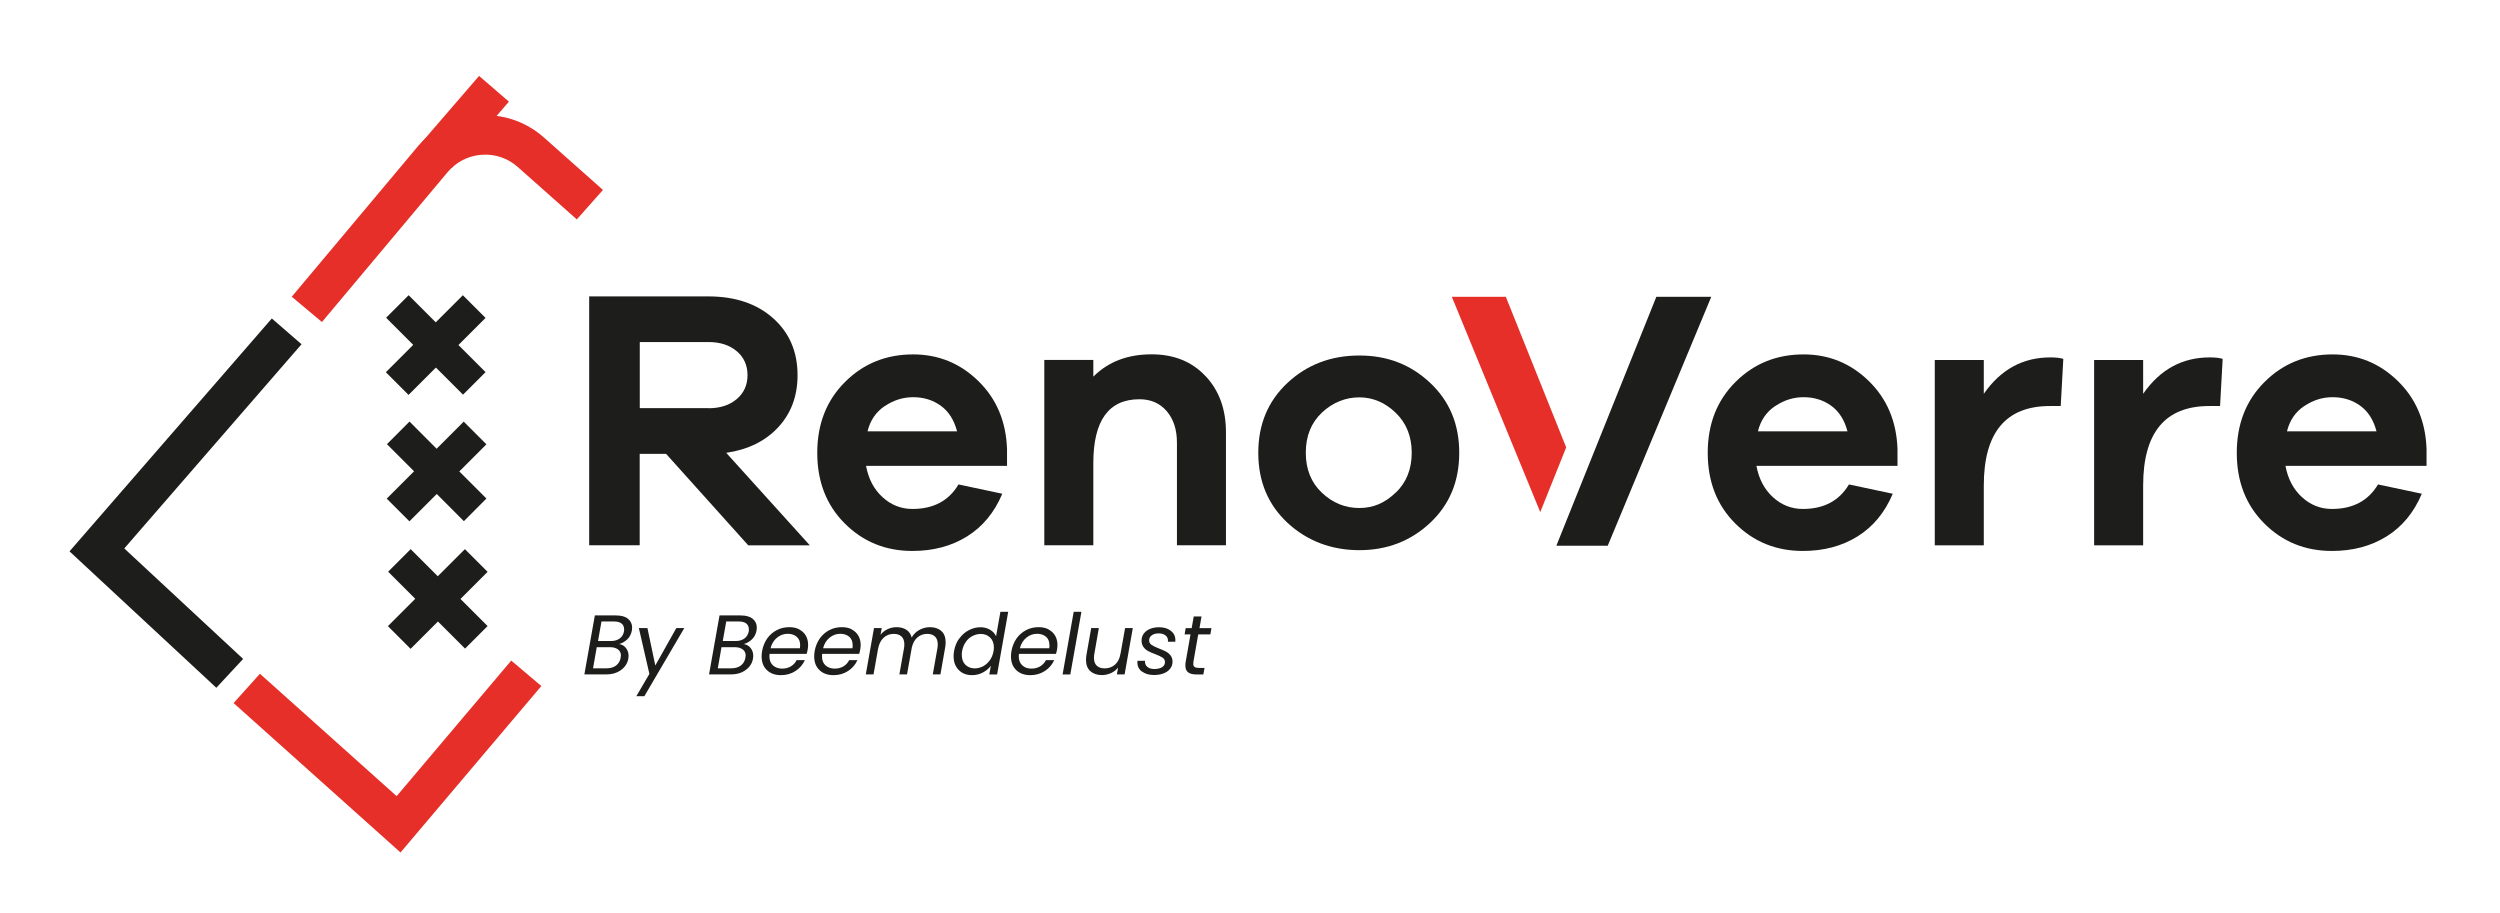 <svg xmlns="http://www.w3.org/2000/svg" width="317.22" height="115.87" viewBox="0 0 317.22 115.87"><defs><style>.c{fill:#1d1d1b;}.d{fill:#e52f28;}</style></defs><g id="a"><path class="d" d="M40.85,40.86l-3.83-3.21,15.94-19.01c1.97-2.35,4.73-3.76,7.78-3.99,3.05-.23,5.99.77,8.28,2.8l7.49,6.65-3.32,3.74-7.49-6.65c-1.27-1.13-2.91-1.68-4.59-1.55-1.69.12-3.23.91-4.32,2.21l-15.94,19.01Z"></path><rect class="d" x="53.46" y="12.99" width="11.16" height="5" transform="translate(8.74 50.07) rotate(-49.21)"></rect><polygon class="d" points="50.82 108.17 29.64 89.21 32.98 85.49 50.33 101.02 64.87 83.82 68.69 87.05 50.82 108.17"></polygon><polygon class="c" points="27.45 87.27 8.82 69.96 34.49 40.41 38.26 43.68 15.77 69.59 30.85 83.61 27.45 87.27"></polygon><path class="c" d="M50.37,47.23l3.47-3.47-3.44-3.44,1.45-1.45,3.44,3.44,3.44-3.44,1.47,1.47-3.44,3.44,3.44,3.44-1.45,1.45-3.44-3.44-3.47,3.47-1.47-1.47Z"></path><path class="c" d="M51.84,50.11l-2.88-2.88,3.47-3.47-3.44-3.44,2.86-2.86,3.44,3.44,3.44-3.44,2.88,2.88-3.44,3.44,3.44,3.44-2.86,2.86-3.44-3.44-3.47,3.47ZM51.78,47.23l.05.05,3.47-3.47,3.44,3.44.04-.04-3.44-3.44,3.44-3.44-.05-.05-3.44,3.44-3.44-3.44-.04.04,3.44,3.44-3.47,3.47Z"></path><path class="c" d="M50.48,63.26l3.47-3.47-3.44-3.44,1.45-1.45,3.44,3.44,3.44-3.44,1.47,1.47-3.44,3.44,3.44,3.44-1.45,1.45-3.44-3.44-3.47,3.47-1.47-1.47Z"></path><path class="c" d="M51.95,66.15l-2.88-2.88,3.47-3.47-3.44-3.44,2.86-2.87,3.44,3.45,3.44-3.44,2.88,2.88-3.44,3.44,3.44,3.44-2.86,2.87-3.44-3.45-3.47,3.47ZM51.89,63.26l.05.05,3.47-3.47,3.44,3.44.04-.04-3.45-3.44,3.45-3.44-.05-.05-3.44,3.44-3.44-3.44-.04.04,3.44,3.44-3.47,3.47Z"></path><path class="c" d="M50.63,79.45l3.47-3.47-3.44-3.44,1.45-1.45,3.44,3.44,3.44-3.44,1.47,1.47-3.44,3.44,3.44,3.44-1.45,1.45-3.44-3.44-3.47,3.47-1.47-1.47Z"></path><path class="c" d="M52.1,82.33l-2.88-2.88,3.47-3.47-3.44-3.44,2.86-2.86,3.44,3.44,3.44-3.44,2.88,2.88-3.44,3.44,3.44,3.44-2.86,2.86-3.44-3.44-3.47,3.47ZM52.04,79.45l.05.05,3.47-3.47,3.44,3.44.04-.04-3.44-3.44,3.44-3.44-.05-.05-3.44,3.44-3.44-3.44-.04.04,3.44,3.44-3.47,3.47Z"></path><path class="c" d="M79.63,81.09c-.29.29-.64.5-1.06.63.35.06.64.23.86.51.22.28.33.62.33,1,0,.11-.01.23-.03.33-.06.38-.22.72-.47,1.03-.25.3-.57.54-.97.72-.4.18-.85.26-1.35.26h-2.79l1.33-7.48h2.68c.67,0,1.18.14,1.53.43.35.29.52.66.52,1.12,0,.11-.01.23-.03.35-.08.44-.26.81-.55,1.1ZM78.79,83.19c0-.33-.12-.59-.37-.78s-.58-.29-1-.29h-1.7l-.47,2.68h1.73c.48,0,.88-.12,1.19-.35.31-.24.51-.56.58-.98.02-.1.03-.19.03-.28ZM79.19,79.84c0-.31-.11-.55-.32-.72s-.53-.26-.93-.26h-1.62l-.44,2.48h1.64c.45,0,.82-.11,1.12-.33.29-.22.47-.52.54-.91.01-.06.02-.15.02-.27Z"></path><path class="c" d="M82.15,79.69l1,4.75,2.67-4.75h1.01l-5.07,8.65h-1.02l1.66-2.83-1.34-5.82h1.08Z"></path><path class="c" d="M95.45,81.09c-.29.29-.64.5-1.06.63.35.06.64.23.86.51.22.28.33.62.33,1,0,.11-.01.23-.03.33-.06.38-.22.72-.47,1.03-.25.3-.57.54-.97.72-.4.18-.85.26-1.35.26h-2.79l1.33-7.48h2.68c.67,0,1.18.14,1.53.43.35.29.52.66.52,1.12,0,.11-.01.23-.03.35-.08.44-.26.81-.55,1.1ZM94.62,83.19c0-.33-.12-.59-.37-.78s-.58-.29-1-.29h-1.7l-.47,2.68h1.73c.48,0,.88-.12,1.19-.35.31-.24.51-.56.58-.98.02-.1.03-.19.03-.28ZM95.02,79.84c0-.31-.11-.55-.32-.72s-.53-.26-.93-.26h-1.62l-.44,2.48h1.64c.45,0,.82-.11,1.12-.33.29-.22.47-.52.54-.91.01-.06.02-.15.02-.27Z"></path><path class="c" d="M101.43,79.88c.36.19.64.46.83.79.19.34.28.73.28,1.17,0,.15-.02.33-.05.55-.03.19-.08.38-.14.58h-4.7c-.01.14-.02.25-.02.31,0,.49.15.88.45,1.15s.69.41,1.17.41c.42,0,.79-.1,1.11-.29.32-.2.56-.46.72-.79h1.05c-.26.57-.65,1.03-1.19,1.38-.53.35-1.15.53-1.85.53-.74,0-1.33-.21-1.78-.64s-.67-1.01-.67-1.75c0-.21.02-.43.06-.67.11-.61.33-1.14.65-1.6.33-.46.74-.81,1.22-1.06.48-.25,1.01-.37,1.57-.37.49,0,.92.09,1.28.28ZM101.53,81.86c0-.46-.15-.81-.44-1.06-.29-.25-.67-.38-1.13-.38-.5,0-.96.16-1.36.49-.41.33-.68.77-.83,1.35h3.73c.02-.14.03-.28.03-.4Z"></path><path class="c" d="M108.09,79.88c.36.19.64.46.83.79.19.34.29.73.29,1.17,0,.15-.02.33-.05.55-.03.19-.08.38-.14.58h-4.7c-.01.14-.02.25-.02.31,0,.49.15.88.45,1.15s.69.41,1.17.41c.42,0,.79-.1,1.11-.29.32-.2.56-.46.72-.79h1.05c-.26.57-.65,1.03-1.19,1.38-.53.35-1.15.53-1.85.53-.74,0-1.33-.21-1.78-.64s-.67-1.01-.67-1.75c0-.21.02-.43.06-.67.11-.61.33-1.14.65-1.6.33-.46.74-.81,1.22-1.06.48-.25,1.01-.37,1.57-.37.49,0,.92.09,1.28.28ZM108.19,81.86c0-.46-.14-.81-.43-1.06-.29-.25-.67-.38-1.13-.38-.5,0-.96.16-1.36.49-.41.33-.68.77-.83,1.35h3.73c.02-.14.03-.28.03-.4Z"></path><path class="c" d="M119.45,80.07c.36.33.54.8.54,1.42,0,.23-.02.43-.05.61l-.61,3.47h-.97l.59-3.33c.03-.15.04-.31.04-.48,0-.44-.12-.77-.35-.99s-.56-.34-.98-.34c-.49,0-.9.15-1.25.45-.35.3-.58.72-.71,1.28l-.61,3.41h-.97l.59-3.33c.03-.16.04-.33.04-.49,0-.43-.12-.76-.35-.98s-.56-.34-.98-.34c-.51,0-.94.16-1.3.49-.36.33-.59.8-.7,1.41v-.02l-.58,3.26h-.98l1.04-5.88h.98l-.15.85c.24-.31.54-.54.9-.71.36-.17.73-.25,1.13-.25.49,0,.91.11,1.25.33.34.22.56.55.67.98.24-.42.57-.74.99-.97.42-.23.86-.34,1.33-.34.6,0,1.08.16,1.44.49Z"></path><path class="c" d="M121.72,81.03c.33-.46.72-.81,1.2-1.06.47-.25.97-.38,1.5-.38.45,0,.86.11,1.21.32.36.21.61.49.76.83l.55-3.11h.99l-1.41,7.95h-.99l.2-1.11c-.25.35-.59.64-1.01.86-.42.23-.89.34-1.4.34-.46,0-.86-.1-1.21-.3-.35-.2-.62-.48-.82-.84s-.29-.79-.29-1.27c0-.21.02-.43.06-.66.11-.6.32-1.13.65-1.58ZM126.11,82.14c0-.52-.16-.94-.47-1.24-.31-.3-.71-.46-1.19-.46-.37,0-.71.09-1.05.26s-.62.42-.85.75-.39.72-.47,1.16c-.03.15-.04.32-.04.49,0,.53.15.95.46,1.25s.7.46,1.18.46c.37,0,.71-.09,1.05-.26.33-.18.62-.43.86-.76.24-.33.4-.72.48-1.17.03-.15.04-.31.04-.48Z"></path><path class="c" d="M133.06,79.88c.36.19.64.46.83.79.19.34.29.73.29,1.17,0,.15-.02.33-.05.55-.03.19-.08.38-.14.58h-4.7c-.01.14-.02.25-.02.31,0,.49.15.88.45,1.15.3.28.68.41,1.16.41.42,0,.79-.1,1.11-.29.32-.2.56-.46.73-.79h1.05c-.26.57-.65,1.03-1.19,1.38-.53.35-1.15.53-1.85.53-.74,0-1.33-.21-1.78-.64s-.67-1.01-.67-1.75c0-.21.02-.43.06-.67.11-.61.33-1.14.65-1.6s.74-.81,1.22-1.06c.48-.25,1.01-.37,1.57-.37.49,0,.92.09,1.28.28ZM133.16,81.86c0-.46-.14-.81-.43-1.06-.29-.25-.67-.38-1.13-.38-.5,0-.96.16-1.36.49-.41.33-.68.77-.83,1.35h3.73c.02-.14.03-.28.03-.4Z"></path><path class="c" d="M137.22,77.63l-1.41,7.95h-.98l1.41-7.95h.98Z"></path><path class="c" d="M143.74,79.69l-1.04,5.88h-.98l.15-.86c-.24.3-.54.53-.9.7-.37.16-.74.25-1.14.25-.62,0-1.11-.17-1.48-.5-.37-.33-.55-.81-.55-1.43,0-.16.02-.35.05-.59l.61-3.45h.97l-.58,3.32c-.03.15-.04.31-.04.47,0,.44.12.77.36.99.24.23.58.34,1,.34.52,0,.95-.16,1.32-.48.36-.32.59-.79.69-1.41v.03l.58-3.26h.98Z"></path><path class="c" d="M144.91,85.23c-.39-.29-.59-.69-.59-1.18,0-.09,0-.16.01-.2h.96c-.03.31.06.56.27.75.21.19.52.29.92.29s.72-.08.97-.23c.25-.15.37-.37.37-.65,0-.24-.1-.42-.3-.56s-.51-.28-.92-.44c-.37-.14-.67-.26-.9-.39-.24-.12-.44-.29-.6-.51-.16-.22-.25-.5-.25-.83s.09-.62.28-.88c.19-.26.45-.46.79-.6.34-.14.73-.21,1.16-.21.6,0,1.1.15,1.48.45.39.3.58.69.58,1.18,0,.09,0,.17-.01.21h-.93v-.13c.01-.29-.1-.51-.32-.68-.22-.17-.51-.25-.87-.25s-.64.08-.86.24c-.22.16-.34.37-.34.63,0,.25.1.45.31.59.21.14.53.3.97.47.37.14.66.27.88.39s.41.28.57.49c.16.21.24.47.24.78,0,.34-.1.64-.31.9s-.48.46-.84.59c-.36.14-.76.2-1.21.2-.62,0-1.12-.15-1.51-.44Z"></path><path class="c" d="M151.44,83.96c-.02.11-.03.2-.03.28,0,.18.06.31.17.39.11.08.29.12.54.12h.72l-.15.83h-.88c-.47,0-.81-.09-1.05-.27s-.35-.47-.35-.88c0-.16.01-.31.04-.46l.61-3.47h-.75l.14-.8h.76l.26-1.48h.99l-.26,1.48h1.52l-.14.8h-1.54l-.61,3.47Z"></path></g><g id="b"><path class="c" d="M94.94,69.19l-10.42-11.6h-3.35v11.6h-6.41v-31.58h15.13c3.39,0,6.13.92,8.2,2.76,2.07,1.84,3.11,4.25,3.11,7.24,0,2.64-.82,4.84-2.45,6.6-1.63,1.76-3.83,2.84-6.6,3.25l10.61,11.74h-7.82ZM89.9,51.8c1.48,0,2.67-.39,3.58-1.16.91-.77,1.37-1.78,1.37-3.04s-.46-2.27-1.37-3.04c-.91-.77-2.11-1.16-3.58-1.16h-8.72v8.39h8.72Z"></path><path class="c" d="M127.8,59.11h-17.91c.31,1.67,1.01,2.99,2.1,3.98,1.08.99,2.35,1.49,3.79,1.49,2.67,0,4.62-1.04,5.84-3.11l5.56,1.18c-1.01,2.39-2.5,4.19-4.48,5.42-1.98,1.23-4.29,1.84-6.93,1.84-3.39,0-6.25-1.16-8.58-3.49s-3.49-5.31-3.49-8.96,1.17-6.64,3.51-8.98c2.34-2.34,5.22-3.51,8.65-3.51,3.21,0,5.96,1.12,8.27,3.37s3.53,5.13,3.65,8.65v2.12ZM112.27,51.52c-1.12.75-1.85,1.82-2.19,3.21h11.36c-.38-1.45-1.07-2.53-2.07-3.25s-2.17-1.08-3.49-1.08-2.49.38-3.61,1.13Z"></path><path class="c" d="M152.97,47.72c1.73,1.84,2.59,4.22,2.59,7.14v14.33h-6.22v-13.01c0-1.67-.43-3-1.3-4.01-.86-1.01-2.02-1.51-3.46-1.51-3.9,0-5.85,2.7-5.85,8.11v10.42h-6.22v-23.52h6.22v2.12c1.89-1.89,4.35-2.83,7.4-2.83,2.83,0,5.11.92,6.83,2.76Z"></path><path class="c" d="M181.46,48.57c2.47,2.31,3.7,5.27,3.7,8.89s-1.23,6.58-3.7,8.89-5.46,3.46-8.98,3.46-6.61-1.16-9.1-3.46c-2.48-2.31-3.72-5.27-3.72-8.89s1.24-6.58,3.72-8.89c2.48-2.31,5.52-3.46,9.1-3.46s6.51,1.15,8.98,3.46ZM177.1,62.52c1.35-1.3,2.03-2.99,2.03-5.07s-.68-3.76-2.03-5.07c-1.35-1.3-2.89-1.96-4.62-1.96s-3.37.64-4.74,1.93-2.05,2.99-2.05,5.09.68,3.8,2.05,5.09c1.37,1.29,2.95,1.93,4.74,1.93s3.27-.65,4.62-1.96Z"></path><path class="c" d="M240.78,59.11h-17.91c.31,1.67,1.01,2.99,2.1,3.98,1.08.99,2.35,1.49,3.79,1.49,2.67,0,4.62-1.04,5.85-3.11l5.56,1.18c-1.01,2.39-2.5,4.19-4.48,5.42-1.98,1.23-4.29,1.84-6.93,1.84-3.39,0-6.25-1.16-8.58-3.49-2.33-2.33-3.49-5.31-3.49-8.96s1.17-6.64,3.51-8.98c2.34-2.34,5.22-3.51,8.65-3.51,3.21,0,5.96,1.12,8.27,3.37,2.31,2.25,3.53,5.13,3.65,8.65v2.12ZM225.25,51.52c-1.12.75-1.85,1.82-2.19,3.21h11.36c-.38-1.45-1.07-2.53-2.07-3.25s-2.17-1.08-3.49-1.08-2.49.38-3.61,1.13Z"></path><path class="c" d="M261.81,45.53l-.33,5.99h-1.37c-5.59,0-8.39,3.36-8.39,10.09v7.59h-6.22v-23.52h6.22v4.29c2.14-3.08,4.95-4.62,8.44-4.62.72,0,1.27.06,1.65.19Z"></path><path class="c" d="M282.03,45.53l-.33,5.99h-1.37c-5.59,0-8.39,3.36-8.39,10.09v7.59h-6.22v-23.52h6.22v4.29c2.14-3.08,4.95-4.62,8.44-4.62.72,0,1.27.06,1.65.19Z"></path><path class="c" d="M307.91,59.11h-17.91c.31,1.67,1.01,2.99,2.1,3.98,1.08.99,2.35,1.49,3.79,1.49,2.67,0,4.62-1.04,5.85-3.11l5.56,1.18c-1.01,2.39-2.5,4.19-4.48,5.42-1.98,1.23-4.29,1.84-6.93,1.84-3.39,0-6.25-1.16-8.58-3.49-2.33-2.33-3.49-5.31-3.49-8.96s1.17-6.64,3.51-8.98c2.34-2.34,5.22-3.51,8.65-3.51,3.21,0,5.96,1.12,8.27,3.37,2.31,2.25,3.53,5.13,3.65,8.65v2.12ZM292.38,51.52c-1.12.75-1.85,1.82-2.19,3.21h11.36c-.38-1.45-1.07-2.53-2.07-3.25s-2.17-1.08-3.49-1.08-2.49.38-3.61,1.13Z"></path><polygon class="d" points="198.73 56.77 191.07 37.66 184.22 37.66 195.44 64.98 198.73 56.77"></polygon><polygon class="c" points="210.17 37.66 197.48 69.25 204 69.25 217.14 37.66 210.17 37.66"></polygon></g></svg>